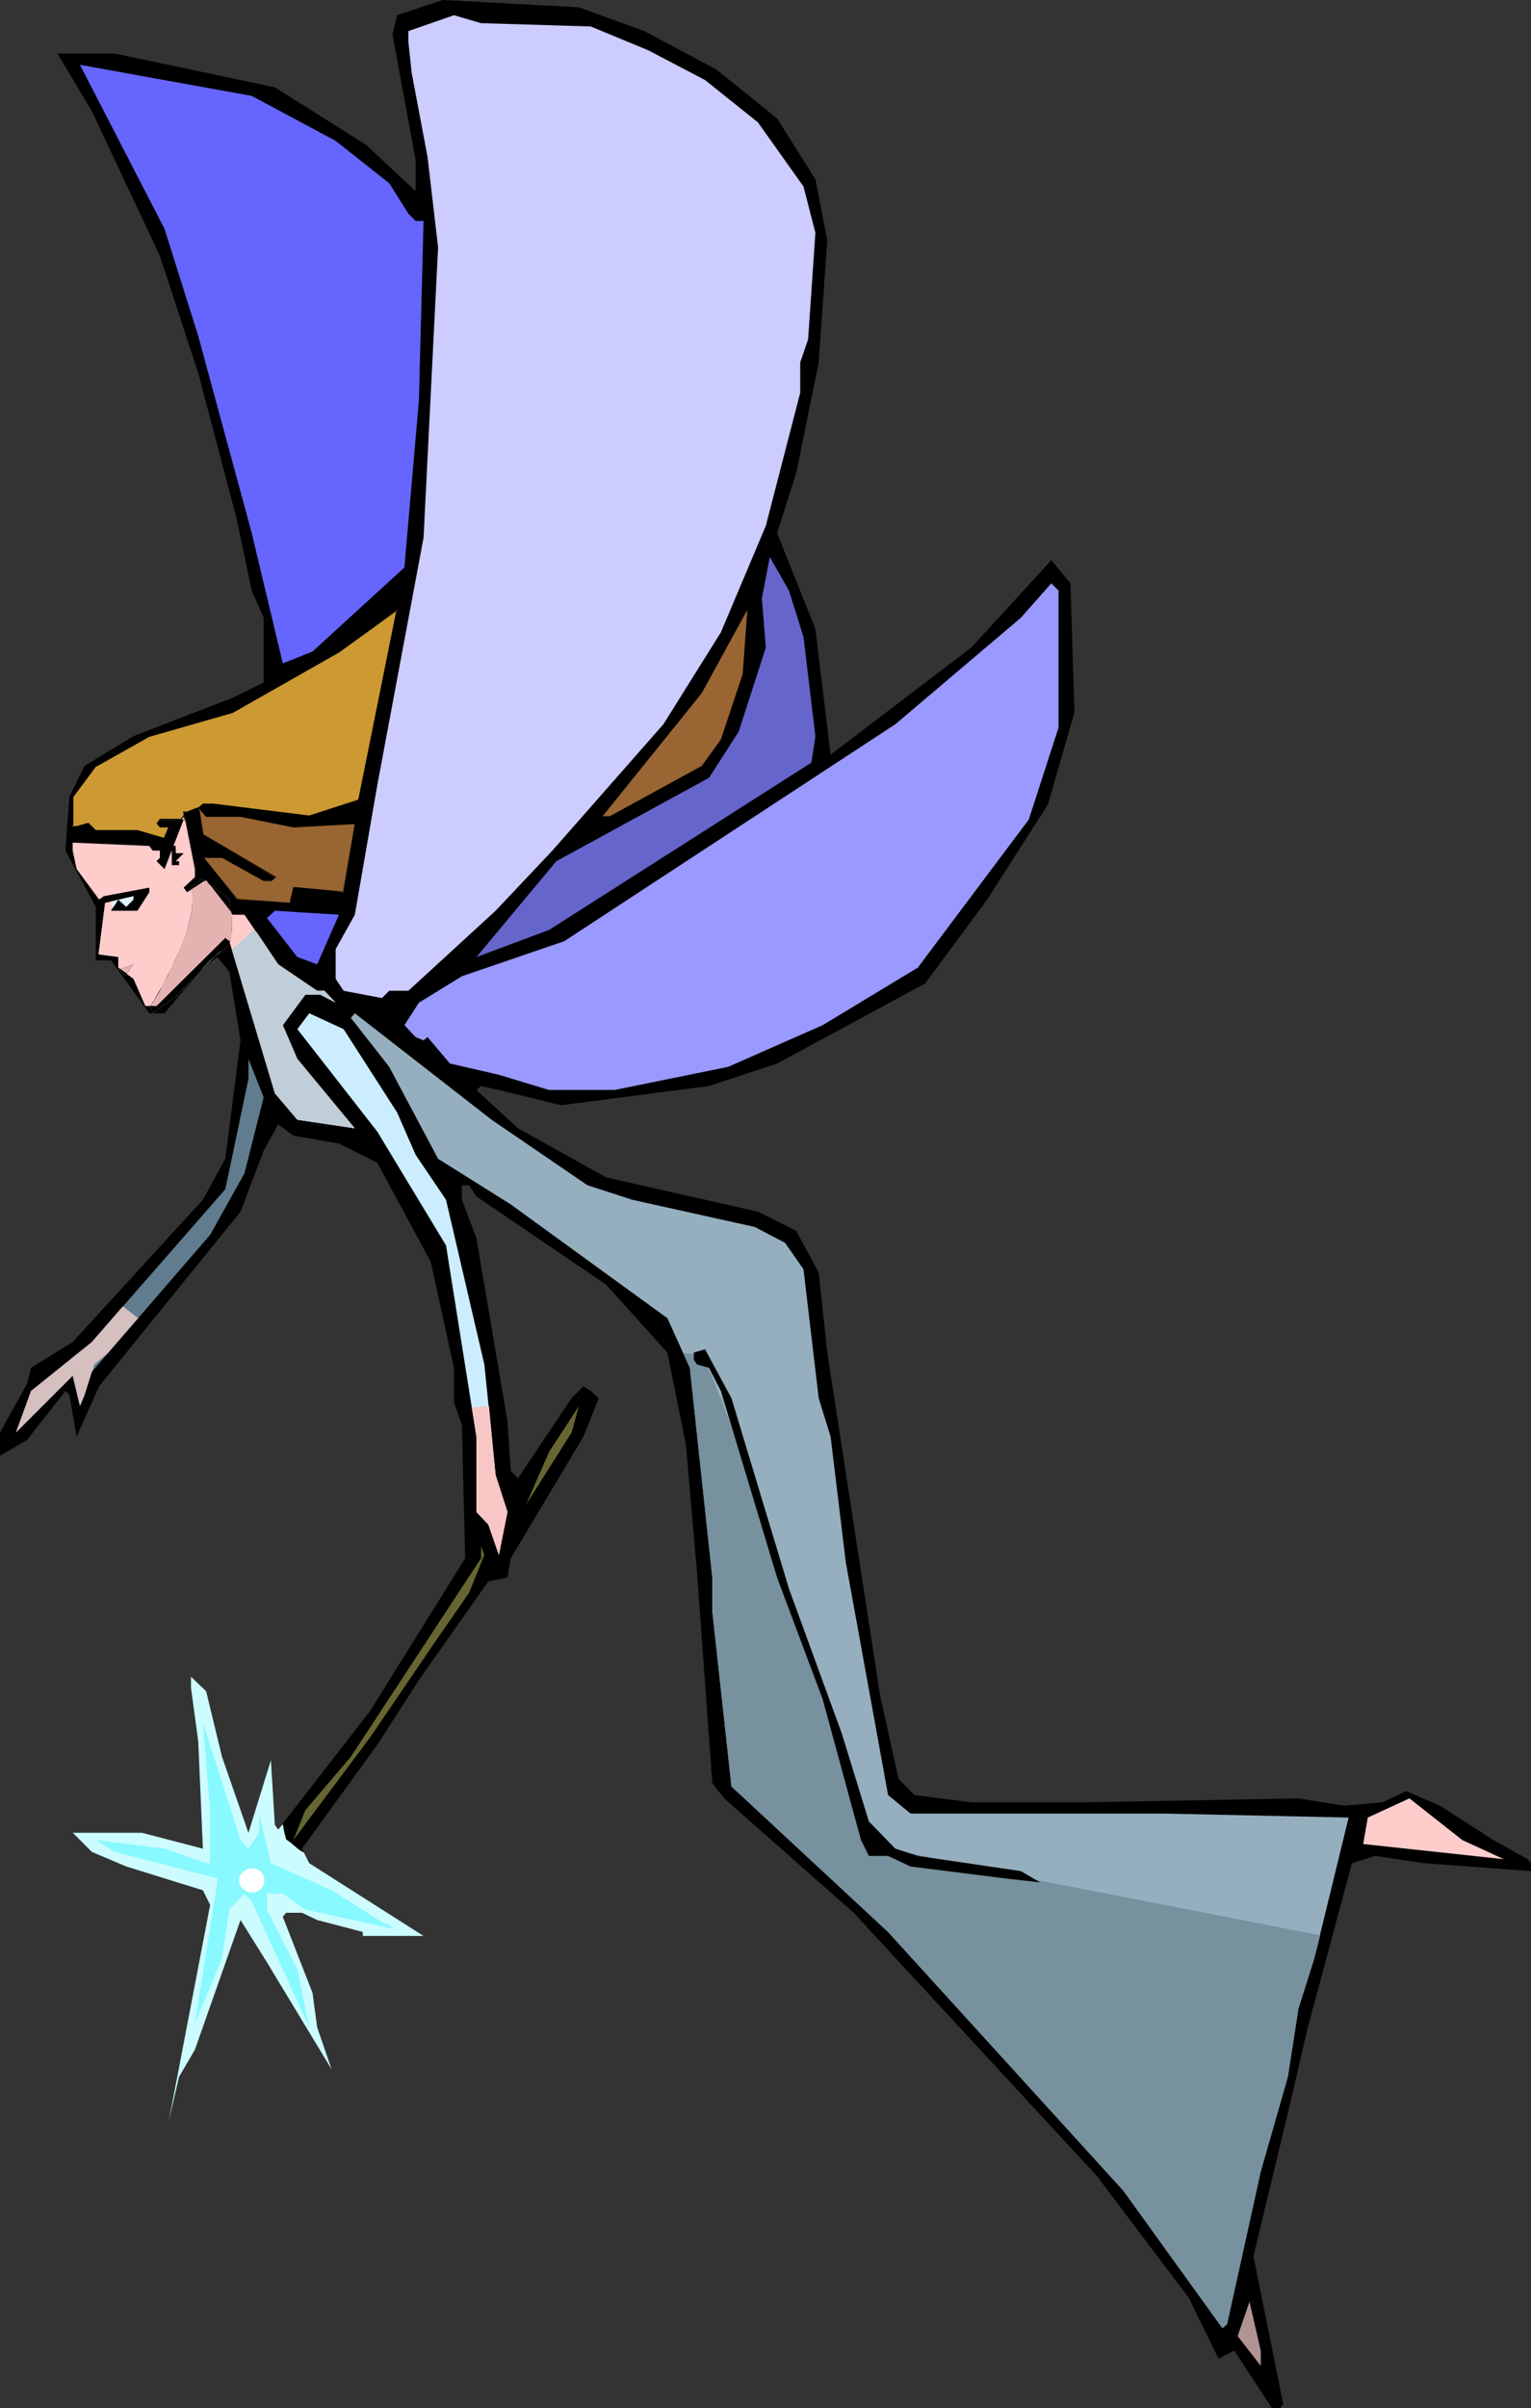 <?xml version="1.0" encoding="UTF-8" standalone="no"?>
<svg
   version="1.0"
   width="99.043mm"
   height="155.668mm"
   id="svg38"
   sodipodi:docname="Fairy 094.wmf"
   xmlns:inkscape="http://www.inkscape.org/namespaces/inkscape"
   xmlns:sodipodi="http://sodipodi.sourceforge.net/DTD/sodipodi-0.dtd"
   xmlns="http://www.w3.org/2000/svg"
   xmlns:svg="http://www.w3.org/2000/svg">
  <rect width="100%" height="100%" fill="#333333" stroke="none"/>
  <sodipodi:namedview
     id="namedview38"
     pagecolor="#ffffff"
     bordercolor="#000000"
     borderopacity="0.25"
     inkscape:showpageshadow="2"
     inkscape:pageopacity="0.0"
     inkscape:pagecheckerboard="0"
     inkscape:deskcolor="#d1d1d1"
     inkscape:document-units="mm" />
  <defs
     id="defs1">
    <pattern
       id="WMFhbasepattern"
       patternUnits="userSpaceOnUse"
       width="6"
       height="6"
       x="0"
       y="0" />
  </defs>
  <path
     style="fill:#000000;fill-opacity:1;fill-rule:evenodd;stroke:none"
     d="m 157.522,7.595 17.61,9.372 14.864,11.958 9.371,14.866 2.908,14.866 -2.1,29.894 -5.493,26.986 -4.685,14.705 9.371,23.431 3.716,30.702 34.412,-26.178 19.549,-21.33 4.685,5.656 0.969,31.51 -6.462,22.461 -14.864,23.269 -15.187,20.522 -36.19,19.553 -16.641,5.494 -36.19,4.686 -15.187,-3.717 -4.362,-0.97 -1.131,0.97 10.178,9.372 21.488,11.958 37.159,8.403 9.371,4.686 5.493,10.18 2.1,19.553 12.925,83.866 4.524,20.36 3.877,3.878 13.894,1.778 h 27.788 l 52.184,-0.97 11.148,1.778 9.371,-0.808 5.816,-2.747 8.24,3.555 13.086,8.403 8.401,4.686 0.808,0.97 v 1.939 l -26.173,-1.939 -11.956,-1.778 -5.655,1.778 -10.986,40.883 -3.877,16.805 -9.209,38.297 7.27,36.196 -0.808,0.97 h -1.939 l -9.209,-14.058 -3.877,1.939 -7.27,-14.866 -22.457,-29.733 -59.454,-64.313 -31.666,-27.955 -2.908,-3.717 -3.716,-51.224 -2.747,-31.51 -4.524,-22.461 -15.025,-16.644 -31.666,-21.492 -1.777,-2.747 h -1.777 v 3.555 l 3.554,9.372 7.593,44.761 0.808,12.119 1.777,1.778 13.086,-19.553 2.908,-2.909 1.777,1.131 1.939,1.778 -3.716,9.372 -17.772,29.733 -0.808,4.686 -4.685,0.97 -16.964,24.077 -10.178,15.836 -18.418,25.37 1.777,3.555 27.95,17.775 H 88.697 v -0.97 l -11.148,-2.909 -3.716,-1.778 h -3.877 l -0.808,0.97 7.27,18.583 1.131,8.403 3.554,10.342 -15.833,-26.178 -6.462,-10.342 -11.148,31.672 -3.877,6.625 -2.585,11.15 10.178,-53.163 -1.777,-3.555 -18.741,-5.817 -8.401,-3.555 -4.685,-4.686 h 16.964 l 14.864,3.878 -1.131,-26.178 -1.777,-13.089 v -2.747 l 3.716,3.555 3.877,15.998 6.462,18.583 5.493,-17.775 0.969,15.836 0.808,1.131 22.457,-28.925 23.265,-37.328 -0.808,-32.641 -1.939,-5.494 v -8.403 l -5.655,-25.855 -13.086,-24.239 -9.371,-4.686 -11.148,-1.939 -3.716,-2.747 -3.554,6.464 -5.655,14.866 -34.574,42.66 -5.493,12.281 -1.777,-10.18 L 15.995,339.826 6.624,351.784 0,355.662 v -5.656 l 6.624,-11.958 0.969,-3.878 10.178,-6.302 31.828,-34.742 5.493,-10.019 3.716,-28.925 -2.747,-16.805 -2.908,-3.555 -3.554,2.585 -9.371,11.15 H 36.513 L 27.142,234.63 h -3.716 v -13.089 l -7.432,-13.735 0.969,-13.089 3.716,-7.595 11.956,-7.272 24.234,-9.372 7.593,-3.717 V 150.926 L 61.555,144.301 57.839,126.687 48.468,91.137 39.098,62.536 22.457,27.147 14.056,13.089 h 14.056 l 39.098,8.241 22.295,14.058 12.117,11.311 V 39.105 L 95.967,8.403 97.098,3.717 108.246,0 141.527,1.778 Z"
     id="path1" />
  <path
     style="fill:#ccfcff;fill-opacity:1;fill-rule:evenodd;stroke:none"
     d="m 74.318,452.617 -1.131,-0.646 -0.969,-0.808 -1.131,-0.97 -1.131,-0.808 -0.485,-1.939 -0.323,-1.778 -1.131,1.293 -0.808,-1.131 -0.969,-15.836 -5.493,17.775 -6.462,-18.583 -3.877,-15.998 -3.716,-3.555 v 2.747 l 1.777,13.089 1.131,26.178 -14.864,-3.878 H 17.772 l 4.685,4.686 8.401,3.555 18.741,5.817 1.777,3.555 -10.178,53.163 2.585,-11.15 3.877,-6.625 11.148,-31.672 6.462,10.342 15.833,26.178 -3.554,-10.342 -1.131,-8.403 -7.27,-18.583 0.808,-0.97 h 3.877 l 3.716,1.778 11.148,2.909 v 0.97 H 103.561 L 75.611,455.202 Z"
     id="path2" />
  <path
     style="fill:#ccccff;fill-opacity:1;fill-rule:evenodd;stroke:none"
     d="m 144.435,6.464 14.056,5.817 13.894,7.272 12.925,10.342 11.148,15.674 2.908,11.311 -1.777,26.016 -1.939,5.656 v 7.433 l -8.401,32.48 -10.986,26.016 -14.056,22.461 -27.142,30.864 -13.894,14.705 -21.326,19.553 h -4.685 l -1.777,1.778 -9.371,-1.778 -1.939,-2.909 v -7.272 l 4.685,-8.403 5.493,-31.672 11.309,-60.435 3.554,-70.939 -2.585,-22.138 -3.877,-20.522 -0.808,-7.595 V 7.595 l 11.148,-3.878 6.624,1.939 z"
     id="path3" />
  <path
     style="fill:#6666ff;fill-opacity:1;fill-rule:evenodd;stroke:none"
     d="m 82.073,34.419 13.086,10.342 4.685,7.433 1.777,1.778 h 1.939 L 102.43,97.763 98.875,138.645 76.418,159.167 69.148,162.076 61.555,130.242 48.468,82.088 40.229,55.911 19.549,15.836 61.555,23.431 Z"
     id="path4" />
  <path
     style="fill:#6565cc;fill-opacity:1;fill-rule:evenodd;stroke:none"
     d="m 196.458,155.612 2.908,24.239 -0.969,6.464 -64.14,40.883 -17.772,6.625 19.549,-23.431 37.321,-20.36 7.27,-11.311 6.624,-20.522 -0.969,-11.958 1.939,-10.18 4.685,8.241 z"
     id="path5" />
  <path
     style="fill:#9999ff;fill-opacity:1;fill-rule:evenodd;stroke:none"
     d="m 258.821,162.884 v 14.866 l -7.27,22.461 -27.142,36.196 -23.265,14.058 -23.103,10.18 -27.788,5.656 h -15.995 l -12.279,-3.717 -11.956,-2.747 -5.493,-6.464 -0.969,0.808 -1.939,-0.808 -2.747,-2.909 3.554,-5.494 10.501,-6.464 25.042,-8.564 80.942,-53.002 30.697,-26.016 7.432,-8.403 1.777,1.778 z"
     id="path6" />
  <path
     style="fill:#ffcccc;fill-opacity:1;fill-rule:evenodd;stroke:none"
     d="M 75.611,199.403 52.184,196.495 H 49.599 l -1.131,0.808 1.939,2.101 h 8.401 l 12.925,2.585 15.025,-0.808 -2.747,16.805 -12.279,-1.131 -0.808,3.878 -13.086,-0.97 -8.24,-10.18 h 4.685 l 10.178,5.494 h 1.777 l 0.969,-0.808 -17.61,-10.342 -1.131,-6.625 -2.747,1.131 h -0.808 l 2.747,13.897 v 1.939 l -2.747,2.585 0.808,1.131 4.685,-2.909 6.462,8.403 h 2.908 l 8.24,12.119 9.532,6.464 h 1.777 l 2.747,2.909 -3.716,-1.939 h -3.716 l -5.493,7.433 3.554,8.241 14.056,16.967 -14.056,-2.101 -5.493,-6.464 -11.148,-37.166 -0.969,-0.808 -16.802,16.644 h -2.747 l -2.908,-6.625 -3.716,-2.747 v -2.585 l -4.847,-0.646 1.616,-12.604 6.947,-1.616 v 0.808 l -1.777,1.778 -1.939,-1.778 -1.777,2.747 h 6.462 l 2.908,-4.525 v -1.131 l -11.148,2.101 -1.131,0.808 -5.493,-7.433 -0.969,-4.525 v -1.939 l 18.741,0.808 0.808,1.131 h 1.777 v 1.778 l -0.808,0.808 1.939,1.939 4.685,-12.119 h -5.816 l -0.808,0.97 0.808,0.808 h 2.1 l -0.969,2.747 -6.624,-1.778 H 23.426 l -1.777,-1.778 -2.908,0.808 H 17.772 v -7.272 l 5.655,-7.595 13.086,-7.272 20.357,-5.817 26.011,-14.866 14.217,-10.18 -9.532,46.538 z"
     id="path7" />
  <path
     style="fill:#996532;fill-opacity:1;fill-rule:evenodd;stroke:none"
     d="m 176.263,180.659 -4.685,6.464 -22.457,12.281 h -1.777 l 24.234,-30.056 11.148,-20.36 -1.131,15.674 z"
     id="path8" />
  <path
     style="fill:#000000;fill-opacity:1;fill-rule:evenodd;stroke:none"
     d="m 44.914,208.453 -1.939,1.939 h 0.808 v 0.97 h -1.777 v -4.686 h 0.969 v 1.778 z"
     id="path9" />
  <path
     style="fill:#000000;fill-opacity:1;fill-rule:evenodd;stroke:none"
     d="m 67.209,215.078 2.747,0.97 z"
     id="path10" />
  <path
     style="fill:#6666ff;fill-opacity:1;fill-rule:evenodd;stroke:none"
     d="m 77.549,235.6 -4.847,-1.778 -7.432,-9.534 1.939,-1.778 15.671,0.97 z"
     id="path11" />
  <path
     style="fill:#ccedff;fill-opacity:1;fill-rule:evenodd;stroke:none"
     d="m 97.098,271.796 4.524,10.342 7.432,10.988 9.371,40.236 2.747,26.986 2.908,9.049 -2.1,10.503 -2.585,-7.433 -2.908,-3.07 v -18.421 l -7.432,-46.7 -16.802,-27.794 -19.549,-25.047 2.908,-3.878 8.401,3.878 z"
     id="path12" />
  <path
     style="fill:#96afbf;fill-opacity:1;fill-rule:evenodd;stroke:none"
     d="m 143.628,289.571 10.986,3.555 29.889,6.625 7.432,3.878 4.524,6.464 3.716,31.51 2.908,9.372 3.716,30.702 10.34,56.88 5.493,4.525 h 62.201 l 44.914,0.97 -8.401,34.419 -3.877,12.281 -2.585,16.644 -6.624,23.108 -8.24,37.328 -1.131,0.97 -24.234,-33.611 -57.516,-63.182 -38.29,-35.55 -4.685,-42.822 v -8.241 l -5.493,-51.224 -5.493,-12.119 -38.29,-27.794 -17.772,-11.15 -11.956,-22.461 -9.371,-11.958 0.969,-1.131 33.443,26.016 z"
     id="path13" />
  <path
     style="fill:#607c8e;fill-opacity:1;fill-rule:evenodd;stroke:none"
     d="m 59.778,286.663 -8.401,15.028 -28.919,33.449 -1.777,5.656 -1.131,2.747 -1.777,-7.433 -13.894,13.897 3.716,-10.18 14.864,-11.958 32.635,-37.328 5.655,-26.986 v -4.848 l 3.716,9.372 z"
     id="path14" />
  <path
     style="fill:#666632;fill-opacity:1;fill-rule:evenodd;stroke:none"
     d="m 128.602,367.62 5.655,-12.927 7.27,-11.15 -1.777,6.464 z"
     id="path15" />
  <path
     style="fill:#666632;fill-opacity:1;fill-rule:evenodd;stroke:none"
     d="m 114.708,389.111 -8.401,12.119 -15.833,23.269 -18.741,25.047 2.908,-7.272 11.148,-13.089 31.827,-48.477 v -2.909 l 0.808,2.101 z"
     id="path16" />
  <path
     style="fill:#87f9ff;fill-opacity:1;fill-rule:evenodd;stroke:none"
     d="m 60.747,451.647 2.585,-3.878 v -4.686 l 2.908,12.119 14.864,6.625 13.086,8.241 h 0.969 l 0.808,1.131 -21.326,-4.686 -5.493,-3.878 h -3.877 v 3.878 l 7.432,14.705 2.908,14.058 -14.056,-30.702 -1.777,-1.939 -3.716,3.878 -1.777,11.958 -6.624,15.836 5.493,-34.419 v -0.97 l -25.042,-6.464 -4.685,-2.909 16.802,2.101 10.178,3.555 h 0.969 v -12.927 l -1.777,-21.492 9.209,28.763 z"
     id="path17" />
  <path
     style="fill:#ffcccc;fill-opacity:1;fill-rule:evenodd;stroke:none"
     d="m 367.713,454.233 -34.412,-3.717 1.131,-6.464 10.178,-4.686 12.925,10.18 z"
     id="path18" />
  <path
     style="fill:#000000;fill-opacity:1;fill-rule:evenodd;stroke:none"
     d="m 230.063,464.574 -1.777,-1.939 45.56,15.836 z"
     id="path19" />
  <path
     style="fill:#000000;fill-opacity:1;fill-rule:evenodd;stroke:none"
     d="m 275.784,478.471 26.819,8.403 z"
     id="path20" />
  <path
     style="fill:#b29393;fill-opacity:1;fill-rule:evenodd;stroke:none"
     d="m 308.258,578.011 -5.655,-7.272 2.908,-8.403 2.747,11.958 z"
     id="path21" />
  <path
     style="fill:#cc9932;fill-opacity:1;fill-rule:evenodd;stroke:none"
     d="m 44.429,200.211 0.485,-0.97 0.485,1.293 -0.485,-2.101 h 0.808 l 2.747,-1.131 1.131,6.625 17.61,10.342 -0.969,0.808 h -1.777 l -10.178,-5.494 H 49.599 l 8.24,10.18 13.086,0.97 0.808,-3.878 12.279,1.131 2.747,-16.805 -15.025,0.808 -12.925,-2.585 h -8.401 l -1.939,-2.101 1.131,-0.808 h 2.585 l 23.426,2.909 11.956,-3.878 9.532,-46.538 -14.217,10.18 -26.011,14.866 -20.357,5.817 -13.086,7.272 -5.655,7.595 v 5.656 1.616 h 0.969 l 2.908,-0.808 1.777,1.778 H 33.605 l 6.624,1.778 0.969,-2.747 h -2.1 l -0.808,-0.808 0.808,-0.97 z"
     id="path22" />
  <path
     style="fill:#000000;fill-opacity:1;fill-rule:evenodd;stroke:none"
     d="m 44.429,200.211 0.485,-0.808 h -0.162 l 0.485,1.293 0.162,-0.162 -0.323,-2.101 h -0.162 0.808 l 2.908,-0.97 -0.162,-0.162 0.969,6.625 17.772,10.342 v -0.162 l -0.969,0.808 v 0 h -1.777 v 0 l -10.178,-5.494 h -5.008 l 8.563,10.342 13.086,1.131 0.969,-4.04 -0.162,0.162 12.279,0.97 2.908,-16.967 -15.187,0.808 -12.925,-2.585 h -8.401 v 0.162 l -1.777,-2.101 v 0.162 l 0.969,-0.808 v 0 h 2.585 l 23.426,2.909 12.117,-4.04 9.532,-46.7 -14.379,10.18 -26.011,14.866 -20.357,5.817 -13.086,7.272 -5.816,7.595 v 5.817 l 0.162,1.616 0.969,0.162 2.908,-0.808 v -0.162 l 1.777,1.939 H 33.605 v 0 l 6.624,1.778 1.131,-3.07 h -2.262 l 0.162,0.162 -0.808,-0.808 v 0 l 0.808,-0.97 h -0.162 5.332 v -0.162 h -5.332 l -0.808,1.131 0.808,0.97 h 2.1 v -0.162 l -1.131,2.747 h 0.162 l -6.624,-1.939 H 23.426 l 0.162,0.162 -1.939,-1.939 -2.908,0.808 v 0 H 17.772 l 0.162,0.162 v -1.616 -5.656 0 l 5.655,-7.595 v 0.162 l 12.925,-7.272 20.357,-5.817 26.173,-14.866 14.056,-10.18 -0.162,-0.162 -9.371,46.538 v -0.162 l -11.956,3.878 v 0 L 52.184,196.333 H 49.599 l -1.131,0.97 1.939,2.262 h 8.401 l 12.925,2.585 15.025,-0.808 v -0.162 l -2.908,16.805 0.162,-0.162 -12.279,-1.131 -0.969,4.04 0.162,-0.162 -13.086,-0.97 h 0.162 l -8.24,-10.18 -0.162,0.162 h 4.685 v 0 l 10.178,5.656 h 1.939 l 1.131,-0.97 -17.933,-10.503 0.162,0.162 -1.131,-6.787 -2.908,1.131 v 0 h -0.969 l 0.485,2.262 h 0.162 l -0.485,-1.454 -0.646,0.97 h 0.162 z"
     id="path23" />
  <path
     style="fill:#996532;fill-opacity:1;fill-rule:evenodd;stroke:none"
     d="m 48.63,197.949 h 0.485 l 1.292,1.454 h 8.401 l 12.925,2.585 15.025,-0.808 -2.747,16.805 -12.279,-1.131 -0.808,3.878 -13.086,-0.97 -8.24,-10.18 h 4.685 l 10.178,5.494 h 1.777 L 67.209,214.27 49.599,203.928 Z"
     id="path24" />
  <path
     style="fill:#000000;fill-opacity:1;fill-rule:evenodd;stroke:none"
     d="m 48.791,197.949 -0.162,0.162 0.485,-0.162 h -0.162 l 1.454,1.616 h 8.401 l 12.925,2.585 15.025,-0.808 v -0.162 l -2.908,16.805 0.162,-0.162 -12.279,-1.131 -0.969,4.04 0.162,-0.162 -13.086,-0.97 h 0.162 l -8.24,-10.18 -0.162,0.162 h 4.685 v 0 l 10.178,5.656 h 1.939 l 1.131,-0.97 -17.933,-10.503 0.162,0.162 -0.969,-5.979 h -0.323 l 0.969,5.979 17.772,10.342 v -0.162 l -0.969,0.808 v 0 h -1.777 v 0 l -10.178,-5.494 h -5.008 l 8.563,10.342 13.086,1.131 0.969,-4.04 -0.162,0.162 12.279,0.97 2.908,-16.967 -15.187,0.808 -12.925,-2.585 h -8.401 l 0.162,0.162 -1.454,-1.616 -0.646,0.162 z"
     id="path25" />
  <path
     style="fill:#bfced8;fill-opacity:1;fill-rule:evenodd;stroke:none"
     d="m 56.708,232.045 5.332,-4.848 0.808,0.646 5.17,7.756 9.532,6.464 h 1.777 l 2.747,2.909 -3.716,-1.939 h -3.716 l -5.493,7.433 3.554,8.241 14.056,16.967 -14.056,-2.101 -5.493,-6.464 z"
     id="path26" />
  <path
     style="fill:#d6bfbf;fill-opacity:1;fill-rule:evenodd;stroke:none"
     d="m 30.05,319.142 3.716,2.909 -7.432,8.564 -3.231,2.747 -0.485,1.616 -0.162,0.162 -1.777,5.656 -1.131,2.747 -1.777,-7.433 -13.894,13.897 3.716,-10.18 14.864,-11.958 z"
     id="path27" />
  <path
     style="fill:#f9c6c6;fill-opacity:1;fill-rule:evenodd;stroke:none"
     d="m 115.354,343.866 4.201,-0.323 1.616,16.805 2.908,9.049 -2.1,10.503 -2.585,-7.433 -2.908,-3.07 v -18.421 z"
     id="path28" />
  <path
     style="fill:#ffffff;fill-opacity:1;fill-rule:evenodd;stroke:none"
     d="m 61.555,456.495 h 0.646 l 0.646,0.162 0.485,0.323 0.485,0.323 0.323,0.485 0.323,0.485 0.162,0.485 v 0.646 0.485 l -0.162,0.646 -0.323,0.485 -0.323,0.485 -0.485,0.323 -0.485,0.323 -0.646,0.162 h -0.646 -0.646 l -0.485,-0.162 -0.485,-0.323 -0.485,-0.323 -0.485,-0.485 -0.323,-0.485 -0.162,-0.646 v -0.485 -0.646 l 0.162,-0.485 0.323,-0.485 0.485,-0.485 0.485,-0.323 0.485,-0.323 0.485,-0.162 z"
     id="path29" />
  <path
     style="fill:#77919e;fill-opacity:1;fill-rule:evenodd;stroke:none"
     d="m 167.054,330.615 4.362,0.323 h 0.162 l 0.162,0.323 0.162,0.485 0.485,0.808 0.485,0.97 0.485,1.293 0.808,1.616 0.323,0.808 0.485,1.131 0.323,1.131 0.485,1.131 0.646,1.293 0.485,1.454 0.485,1.454 0.646,1.616 0.646,1.778 0.646,1.778 0.646,2.101 0.808,2.101 0.646,2.101 0.808,2.424 0.808,2.424 0.808,2.585 0.969,2.747 0.969,2.909 0.808,2.909 0.808,2.747 0.969,2.585 0.646,2.424 0.808,2.262 0.808,2.101 0.646,1.939 0.646,1.939 0.485,1.778 0.646,1.616 0.485,1.454 0.485,1.293 0.485,1.293 0.485,1.293 0.485,0.97 0.323,0.97 0.323,0.808 0.323,0.808 0.323,0.808 0.323,0.646 0.485,0.97 0.323,0.808 0.323,0.485 0.162,0.323 v 0.162 l 0.162,0.162 6.947,22.623 5.816,22.784 38.452,8.241 73.026,14.22 -1.454,5.656 -3.877,12.281 -2.585,16.644 -6.624,23.108 -8.24,37.328 -1.131,0.97 -24.234,-33.611 -57.516,-63.182 -38.29,-35.55 -4.685,-42.822 v -8.241 l -5.493,-51.224 z"
     id="path30" />
  <path
     style="fill:#000000;fill-opacity:1;fill-rule:evenodd;stroke:none"
     d="m 192.904,388.142 12.925,35.388 6.624,21.492 6.462,6.625 5.493,1.778 25.203,3.717 4.685,2.747 -8.563,-0.97 -23.103,-2.909 -5.493,-2.585 h -4.685 l -1.939,-3.878 -9.371,-34.419 -11.148,-29.733 -13.733,-45.569 -2.908,-5.656 -2.908,-0.808 -0.808,-1.131 v -1.778 l 2.747,-0.808 6.462,11.958 z"
     id="path31" />
  <path
     style="fill:#e5e5e5;fill-opacity:1;fill-rule:evenodd;stroke:none"
     d="m 36.836,245.78 v 0 -0.162 l 0.323,-0.323 0.162,-0.485 0.323,-0.323 0.323,-0.646 0.323,-0.646 0.485,-0.808 0.969,-1.616 0.969,-1.939 1.131,-2.101 0.969,-2.262 1.131,-2.424 0.969,-2.262 0.808,-2.424 0.646,-2.424 0.485,-2.262 0.162,-2.101 v -0.97 -0.97 l -0.162,-0.97 -0.323,-0.808 2.747,-2.101 4.362,3.07 2.262,1.778 v 0.162 l 0.162,0.323 v 0.485 l 0.162,0.646 0.162,0.808 0.162,0.97 0.162,2.101 v 2.101 l -0.162,0.97 -0.162,0.97 -0.162,0.97 -0.323,0.808 -0.646,0.646 -0.485,0.485 -0.808,0.485 -0.808,0.646 -0.808,0.646 -0.969,0.97 -1.939,1.778 -1.939,1.939 -1.616,1.939 -0.808,0.808 -0.646,0.808 -0.485,0.485 -0.485,0.485 -0.162,0.323 h -0.162 l -5.816,4.201 z"
     id="path32" />
  <path
     style="fill:#000000;fill-opacity:1;fill-rule:evenodd;stroke:none"
     d="m 49.922,236.085 -0.323,0.323 -0.485,0.646 -2.262,2.262 -0.969,1.131 -0.969,0.97 -0.646,0.808 -0.646,0.646 -0.323,0.323 v 0.162 h -0.162 l -5.816,4.201 -0.485,-1.778 v 0 -0.162 l 0.323,-0.323 0.162,-0.485 0.323,-0.323 0.323,-0.646 0.323,-0.646 0.485,-0.808 0.969,-1.616 0.969,-1.939 1.131,-2.101 0.969,-2.262 1.131,-2.424 0.969,-2.262 0.808,-2.424 0.646,-2.424 0.485,-2.262 0.162,-2.101 v -0.97 -0.97 l -0.162,-0.97 -0.323,-0.808 2.747,-2.101 4.362,3.07 2.262,1.778 v 0.162 l 0.162,0.323 v 0.485 l 0.162,0.646 0.162,0.808 0.162,0.97 0.162,2.101 v 2.101 l -0.162,0.97 -0.162,0.97 -0.162,0.97 -0.323,0.808 -0.646,0.646 -0.485,0.485 -1.131,0.646 -1.131,0.97 -1.292,1.131 z"
     id="path33" />
  <path
     style="fill:#e5b2b2;fill-opacity:1;fill-rule:evenodd;stroke:none"
     d="m 46.691,217.34 3.231,-2.101 1.454,0.97 5.17,6.625 0.162,1.778 v 1.939 l -0.162,1.939 -0.162,0.808 -0.323,0.808 v -0.162 l -0.969,-0.808 -16.802,16.644 h -1.454 l 0.162,-0.162 0.162,-0.323 0.162,-0.323 0.323,-0.485 0.323,-0.485 0.323,-0.646 0.808,-1.293 0.808,-1.778 1.131,-1.939 0.969,-2.101 0.969,-2.101 0.969,-2.262 0.969,-2.262 0.808,-2.262 0.646,-2.262 0.485,-2.262 0.162,-2.101 v -0.97 -0.808 l -0.162,-0.808 z"
     id="path34" />
  <path
     style="fill:#e5e5e5;fill-opacity:1;fill-rule:evenodd;stroke:none"
     d="m 28.919,236.893 3.716,-1.293 -1.939,2.747 z"
     id="path35" />
  <path
     style="fill:#000000;fill-opacity:1;fill-rule:evenodd;stroke:none"
     d="m 28.919,236.893 3.716,-1.293 -1.939,2.747 z"
     id="path36" />
  <path
     style="fill:#e5b2b2;fill-opacity:1;fill-rule:evenodd;stroke:none"
     d="m 31.02,237.862 -1.616,-1.131 3.231,-1.131 z"
     id="path37" />
  <path
     style="fill:#e0f4ff;fill-opacity:1;fill-rule:evenodd;stroke:none"
     d="m 27.142,220.249 v 0.323 l 0.323,0.646 0.323,0.323 1.131,-1.778 1.939,1.778 1.777,-1.778 v -0.808 z"
     id="path38" />
</svg>

